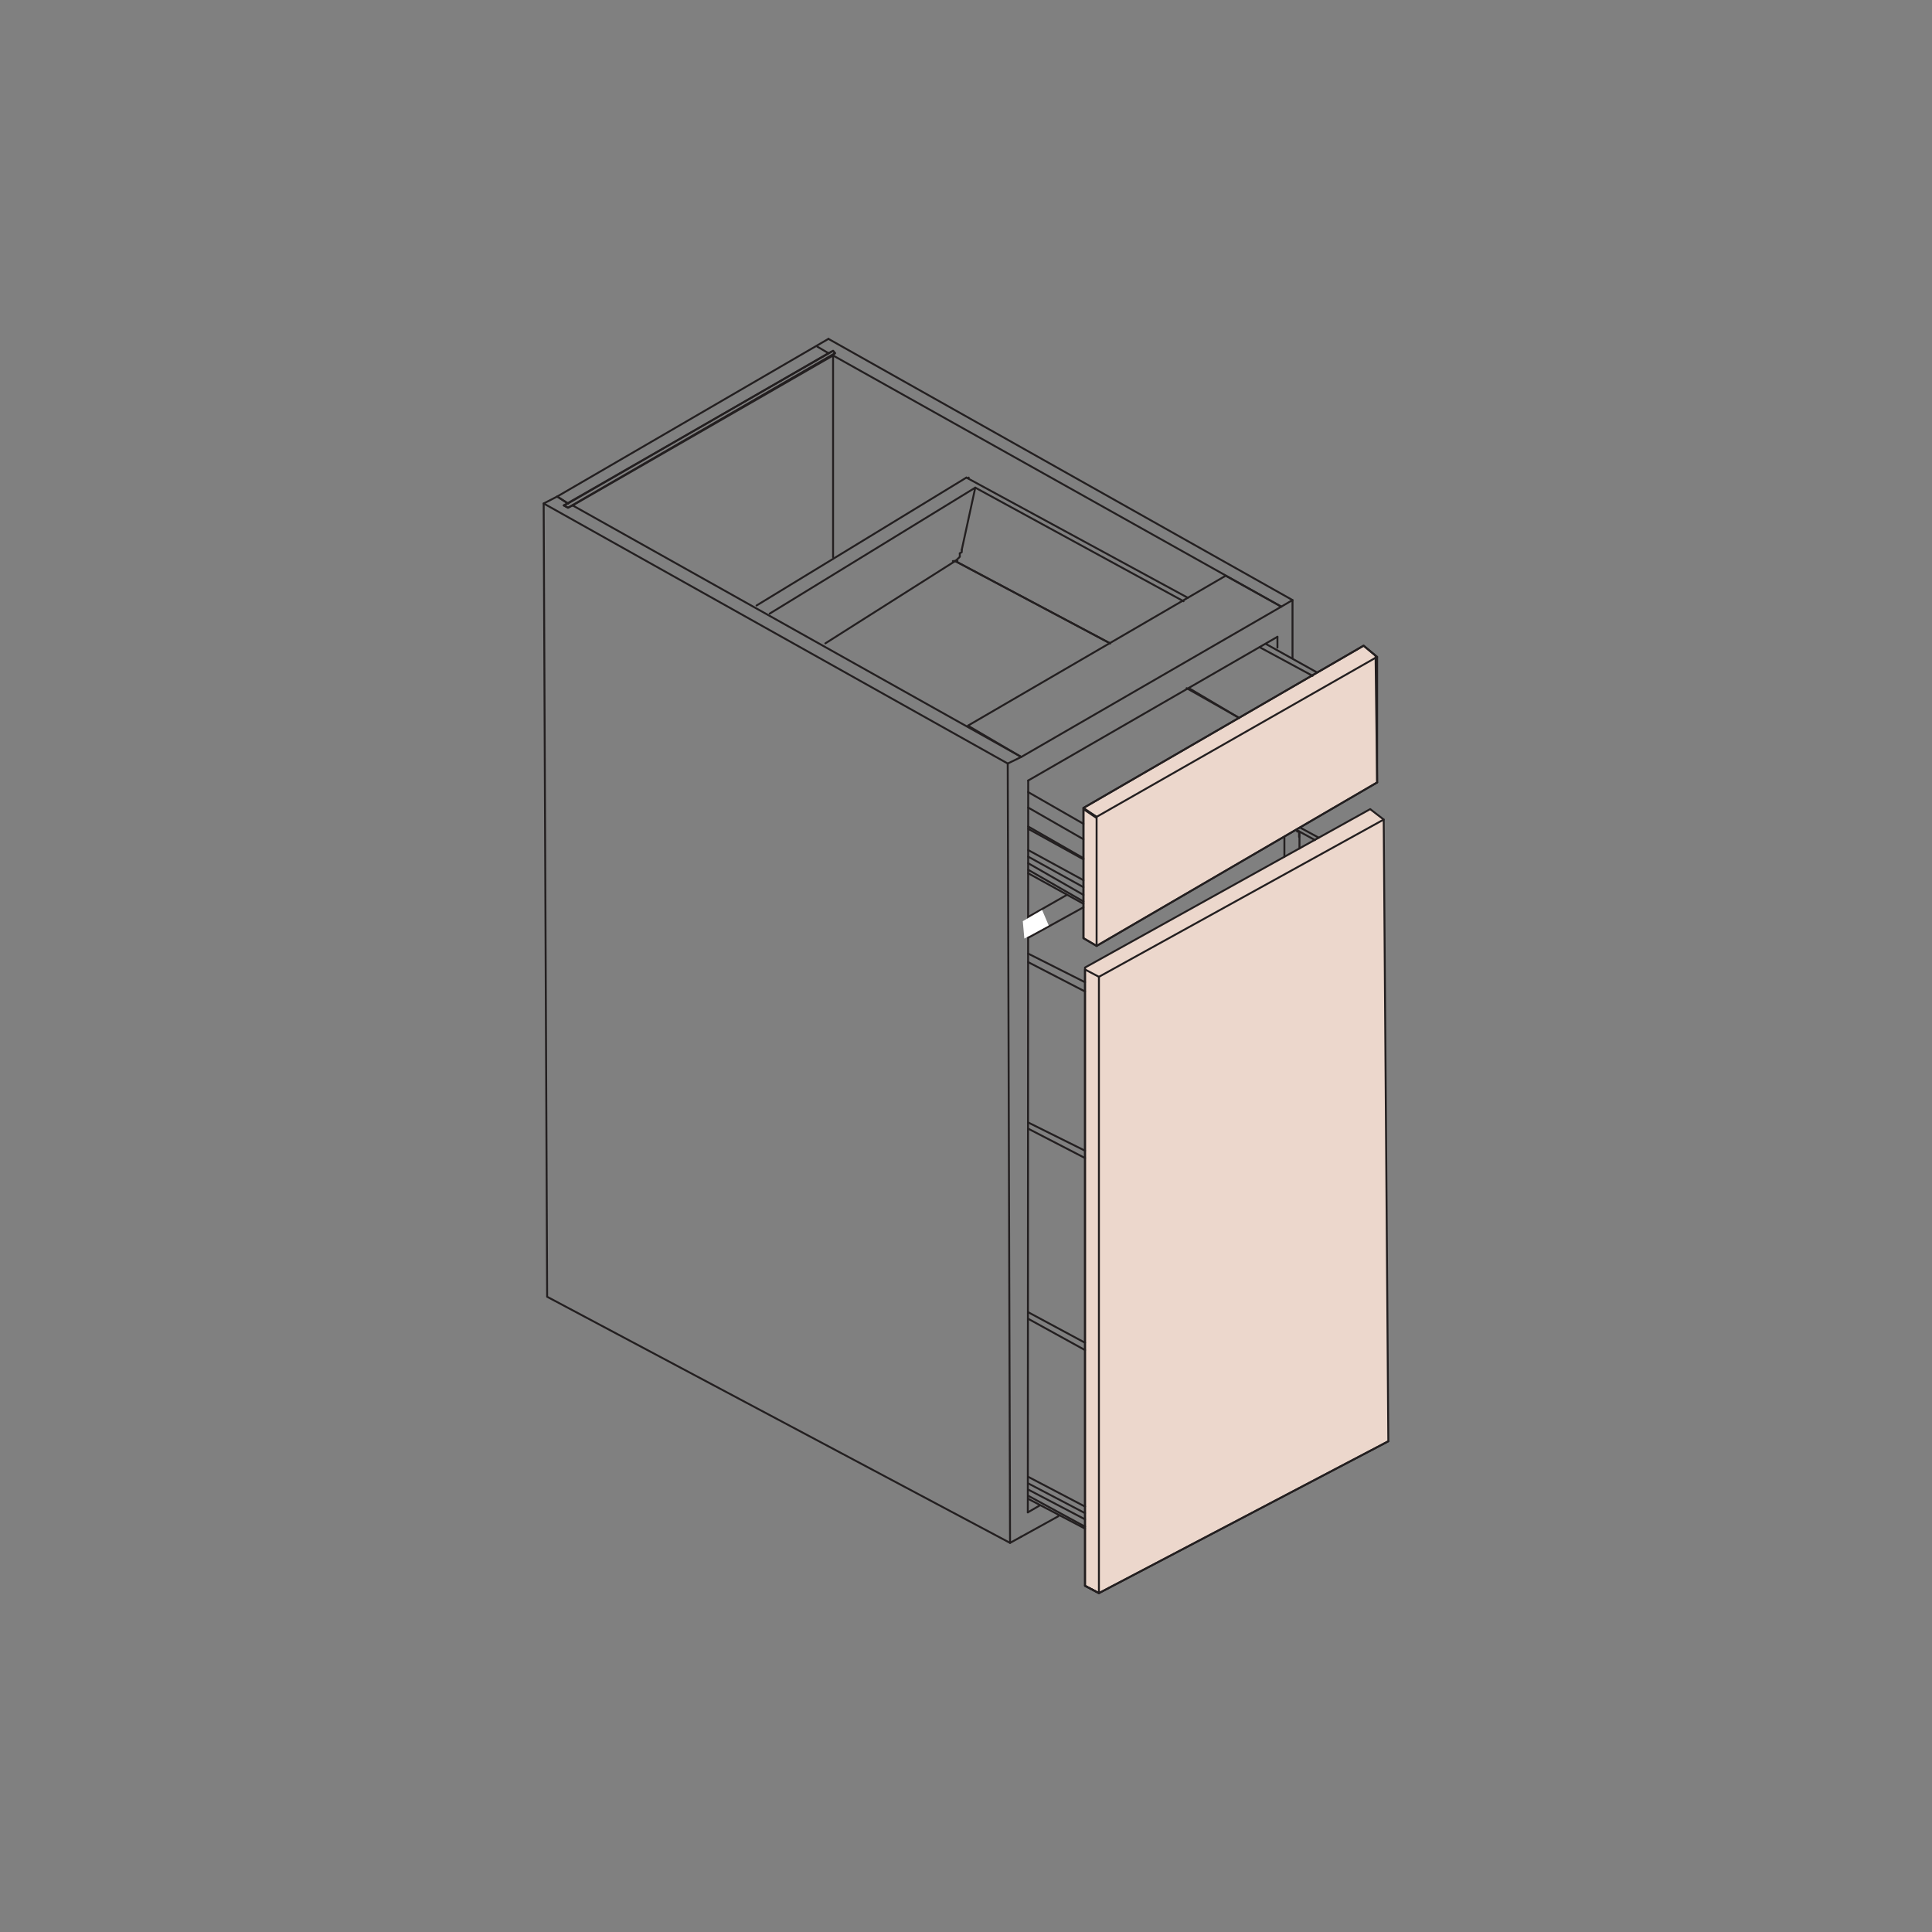 <?xml version="1.0" encoding="utf-8"?>
<!-- Generator: Adobe Illustrator 21.0.1, SVG Export Plug-In . SVG Version: 6.00 Build 0)  -->
<svg version="1.1" id="Layer_1" xmlns="http://www.w3.org/2000/svg" xmlns:xlink="http://www.w3.org/1999/xlink" x="0px" y="0px"
	 viewBox="0 0 500 500" style="enable-background:new 0 0 500 500;" xml:space="preserve">
<rect x="0" y="0" width="500" height="500" fill="#808080" stroke="none"/>
<style type="text/css">
	.st0{fill:#ECD7CC;}
	.st1{fill:none;stroke:#231F20;stroke-width:0.5;stroke-linecap:round;stroke-linejoin:round;stroke-miterlimit:10;}
	.st2{fill:#FFFFFF;}
</style>
<g>
	<polygon class="st0" points="354.6,209.4 358.1,212.1 359.3,373 284.4,412.3 280.8,410.4 280.8,250.4 	"/>
	<polygon class="st1" points="354.6,209.4 358.1,212.1 359.3,373 284.4,412.3 280.8,410.4 280.8,250.4 	"/>
	<polyline class="st1" points="260.8,197.6 261.4,399.3 264.3,397.7 	"/>
	<polyline class="st1" points="261.4,399.3 141.6,335.6 140.7,130.3 	"/>
	<line class="st1" x1="266.1" y1="202" x2="266" y2="391.4"/>
	<line class="st1" x1="264.3" y1="397.7" x2="273.9" y2="392.4"/>
	<line class="st1" x1="269.1" y1="389.6" x2="266" y2="391.4"/>
	<line class="st1" x1="336.3" y1="215.4" x2="336.3" y2="219.6"/>
	<polyline class="st1" points="336.3,214 336.3,199.6 333.3,201.5 	"/>
	<line class="st1" x1="332.4" y1="213.7" x2="332.4" y2="221.7"/>
	<line class="st1" x1="333.3" y1="201.5" x2="333.3" y2="204.8"/>
	<line class="st1" x1="340.3" y1="217.4" x2="325.1" y2="209.1"/>
	<line class="st1" x1="280.8" y1="299.7" x2="266.1" y2="292.1"/>
	<line class="st1" x1="280.8" y1="297.8" x2="266.1" y2="290.5"/>
	<line class="st1" x1="280.8" y1="254.2" x2="266.1" y2="246.8"/>
	<line class="st1" x1="280.8" y1="256.6" x2="266.1" y2="249"/>
	<line class="st1" x1="284.4" y1="412.3" x2="280.8" y2="410.4"/>
	<polyline class="st1" points="284.4,284 284.4,252.8 280.8,250.9 280.8,410.4 284.4,412.3 359.3,373 284.4,412.3 284.4,252.8 	"/>
	<path class="st1" d="M358.1,212.1"/>
	<line class="st0" x1="358.1" y1="211.8" x2="349.8" y2="218.4"/>
	<line class="st1" x1="358.1" y1="212.1" x2="284.4" y2="252.8"/>
	<line class="st1" x1="326.2" y1="208.6" x2="341.3" y2="216.8"/>
	<line class="st1" x1="280.8" y1="395.1" x2="266.1" y2="387.1"/>
	<line class="st1" x1="280.8" y1="393.2" x2="266.1" y2="385.5"/>
	<line class="st1" x1="280.8" y1="391.6" x2="266.1" y2="383.9"/>
	<line class="st1" x1="280.8" y1="389.9" x2="266.1" y2="382.2"/>
	<line class="st1" x1="280.8" y1="395.6" x2="266.1" y2="387.9"/>
	<line class="st1" x1="280.8" y1="349.4" x2="266.1" y2="341.3"/>
	<line class="st1" x1="280.8" y1="347.5" x2="266.1" y2="339.6"/>
	<polygon class="st0" points="352.9,167.1 280.4,209.1 280.4,242.8 283.8,244.8 356.4,202.5 356,169.7 	"/>
	<polygon class="st1" points="352.9,167.1 280.4,209.1 280.4,242.8 283.8,244.8 356.4,202.5 356,169.7 	"/>
	<polyline class="st1" points="147,130.3 144.2,128.5 140.7,130.3 260.8,197.6 264.3,195.9 148.2,130.8 	"/>
	<polyline class="st1" points="147,130.3 145.9,130.8 147,131.4 148.2,130.8 	"/>
	<line class="st1" x1="214.4" y1="87.7" x2="334.5" y2="155.3"/>
	<line class="st1" x1="211.5" y1="89.7" x2="214.4" y2="91.4"/>
	<polyline class="st1" points="334.5,170.3 334.5,155.3 331.6,157 	"/>
	<line class="st1" x1="331.6" y1="157" x2="215.6" y2="92"/>
	<polyline class="st1" points="214.4,91.4 215.6,90.8 216.1,91.4 215.6,92 215.6,144.2 	"/>
	<line class="st1" x1="148.2" y1="130.8" x2="215.6" y2="92"/>
	<path class="st1" d="M148.2,130.8"/>
	<polygon class="st1" points="216.1,91.4 215.6,90.8 145.9,130.8 147,131.4 	"/>
	<polyline class="st1" points="214.4,91.4 147,130.3 144.2,128.5 	"/>
	<line class="st1" x1="214.4" y1="87.7" x2="144.2" y2="128.5"/>
	<path class="st1" d="M264.3,195.9"/>
	<line class="st1" x1="330.6" y1="164.8" x2="266.1" y2="202"/>
	<line class="st1" x1="330.6" y1="164.8" x2="330.6" y2="167.6"/>
	<polygon class="st1" points="250.5,187.8 264.3,195.9 331.6,157 317.2,149 	"/>
	<line class="st1" x1="335.7" y1="214.9" x2="335.7" y2="214.6"/>
	<polyline class="st1" points="336.2,215.2 335.7,215.2 335.7,214.9 	"/>
	<line class="st1" x1="336.2" y1="215.2" x2="336.2" y2="216.6"/>
	<line class="st1" x1="287.3" y1="166.5" x2="247.2" y2="145.2"/>
	<line class="st1" x1="320.7" y1="185.8" x2="307.7" y2="178.1"/>
	<path class="st1" d="M250.7,123.6L250.7,123.6z"/>
	<line class="st1" x1="306.3" y1="155.6" x2="252.4" y2="126.2"/>
	<line class="st1" x1="339.7" y1="174.9" x2="326" y2="167.5"/>
	<line class="st1" x1="250.1" y1="123.6" x2="195.8" y2="156.7"/>
	<line class="st1" x1="247.8" y1="145.2" x2="246.6" y2="145.2"/>
	<polyline class="st1" points="248.4,143.2 248.4,144.1 247.8,144.7 247.2,145.2 	"/>
	<polyline class="st1" points="248.9,142.3 248.9,142.9 248.4,143.2 	"/>
	<polyline class="st1" points="248.9,142.3 252.4,126.2 199.2,158.8 	"/>
	<line class="st1" x1="307.1" y1="178.1" x2="320.7" y2="185.8"/>
	<polyline class="st1" points="287.3,166.5 247.2,145.2 213.6,166.5 	"/>
	<line class="st1" x1="280.4" y1="233.3" x2="266.1" y2="225.1"/>
	<line class="st1" x1="280.4" y1="231.6" x2="266.1" y2="223.4"/>
	<line class="st1" x1="280.4" y1="229.6" x2="266.1" y2="221.7"/>
	<line class="st1" x1="280.4" y1="222.1" x2="266.1" y2="213.9"/>
	<line class="st1" x1="280.4" y1="213.2" x2="266.1" y2="205"/>
	<line class="st1" x1="280.4" y1="217.2" x2="266.1" y2="209"/>
	<line class="st1" x1="280.4" y1="222.4" x2="266.1" y2="214.5"/>
	<line class="st1" x1="280.4" y1="227.8" x2="266.1" y2="220"/>
	<line class="st1" x1="280.4" y1="233.9" x2="266.1" y2="226"/>
	<polyline class="st1" points="356.4,202.5 283.8,244.8 280.4,242.8 	"/>
	<polyline class="st1" points="283.8,244.8 283.8,211.4 280.4,209.4 280.4,242.8 280.4,209.1 280.4,209.4 283.8,211.7 	"/>
	<line class="st1" x1="356.4" y1="170" x2="356.4" y2="202.5"/>
	<polyline class="st1" points="283.8,211.4 280.4,209.1 352.9,167.1 356.4,170 283.8,211.4 	"/>
	<path class="st1" d="M293.6,205.7"/>
	<line class="st1" x1="327.7" y1="166.7" x2="340.8" y2="174"/>
	<line class="st1" x1="250.1" y1="123.6" x2="307.4" y2="154.7"/>
	<line class="st1" x1="266.1" y1="242.7" x2="280.4" y2="234.8"/>
	<line class="st1" x1="276.1" y1="231.6" x2="266.1" y2="237.3"/>
	<polygon class="st2" points="271.4,239.5 265.1,242.9 264.7,238.4 269.7,235.5 	"/>
</g>
</svg>
